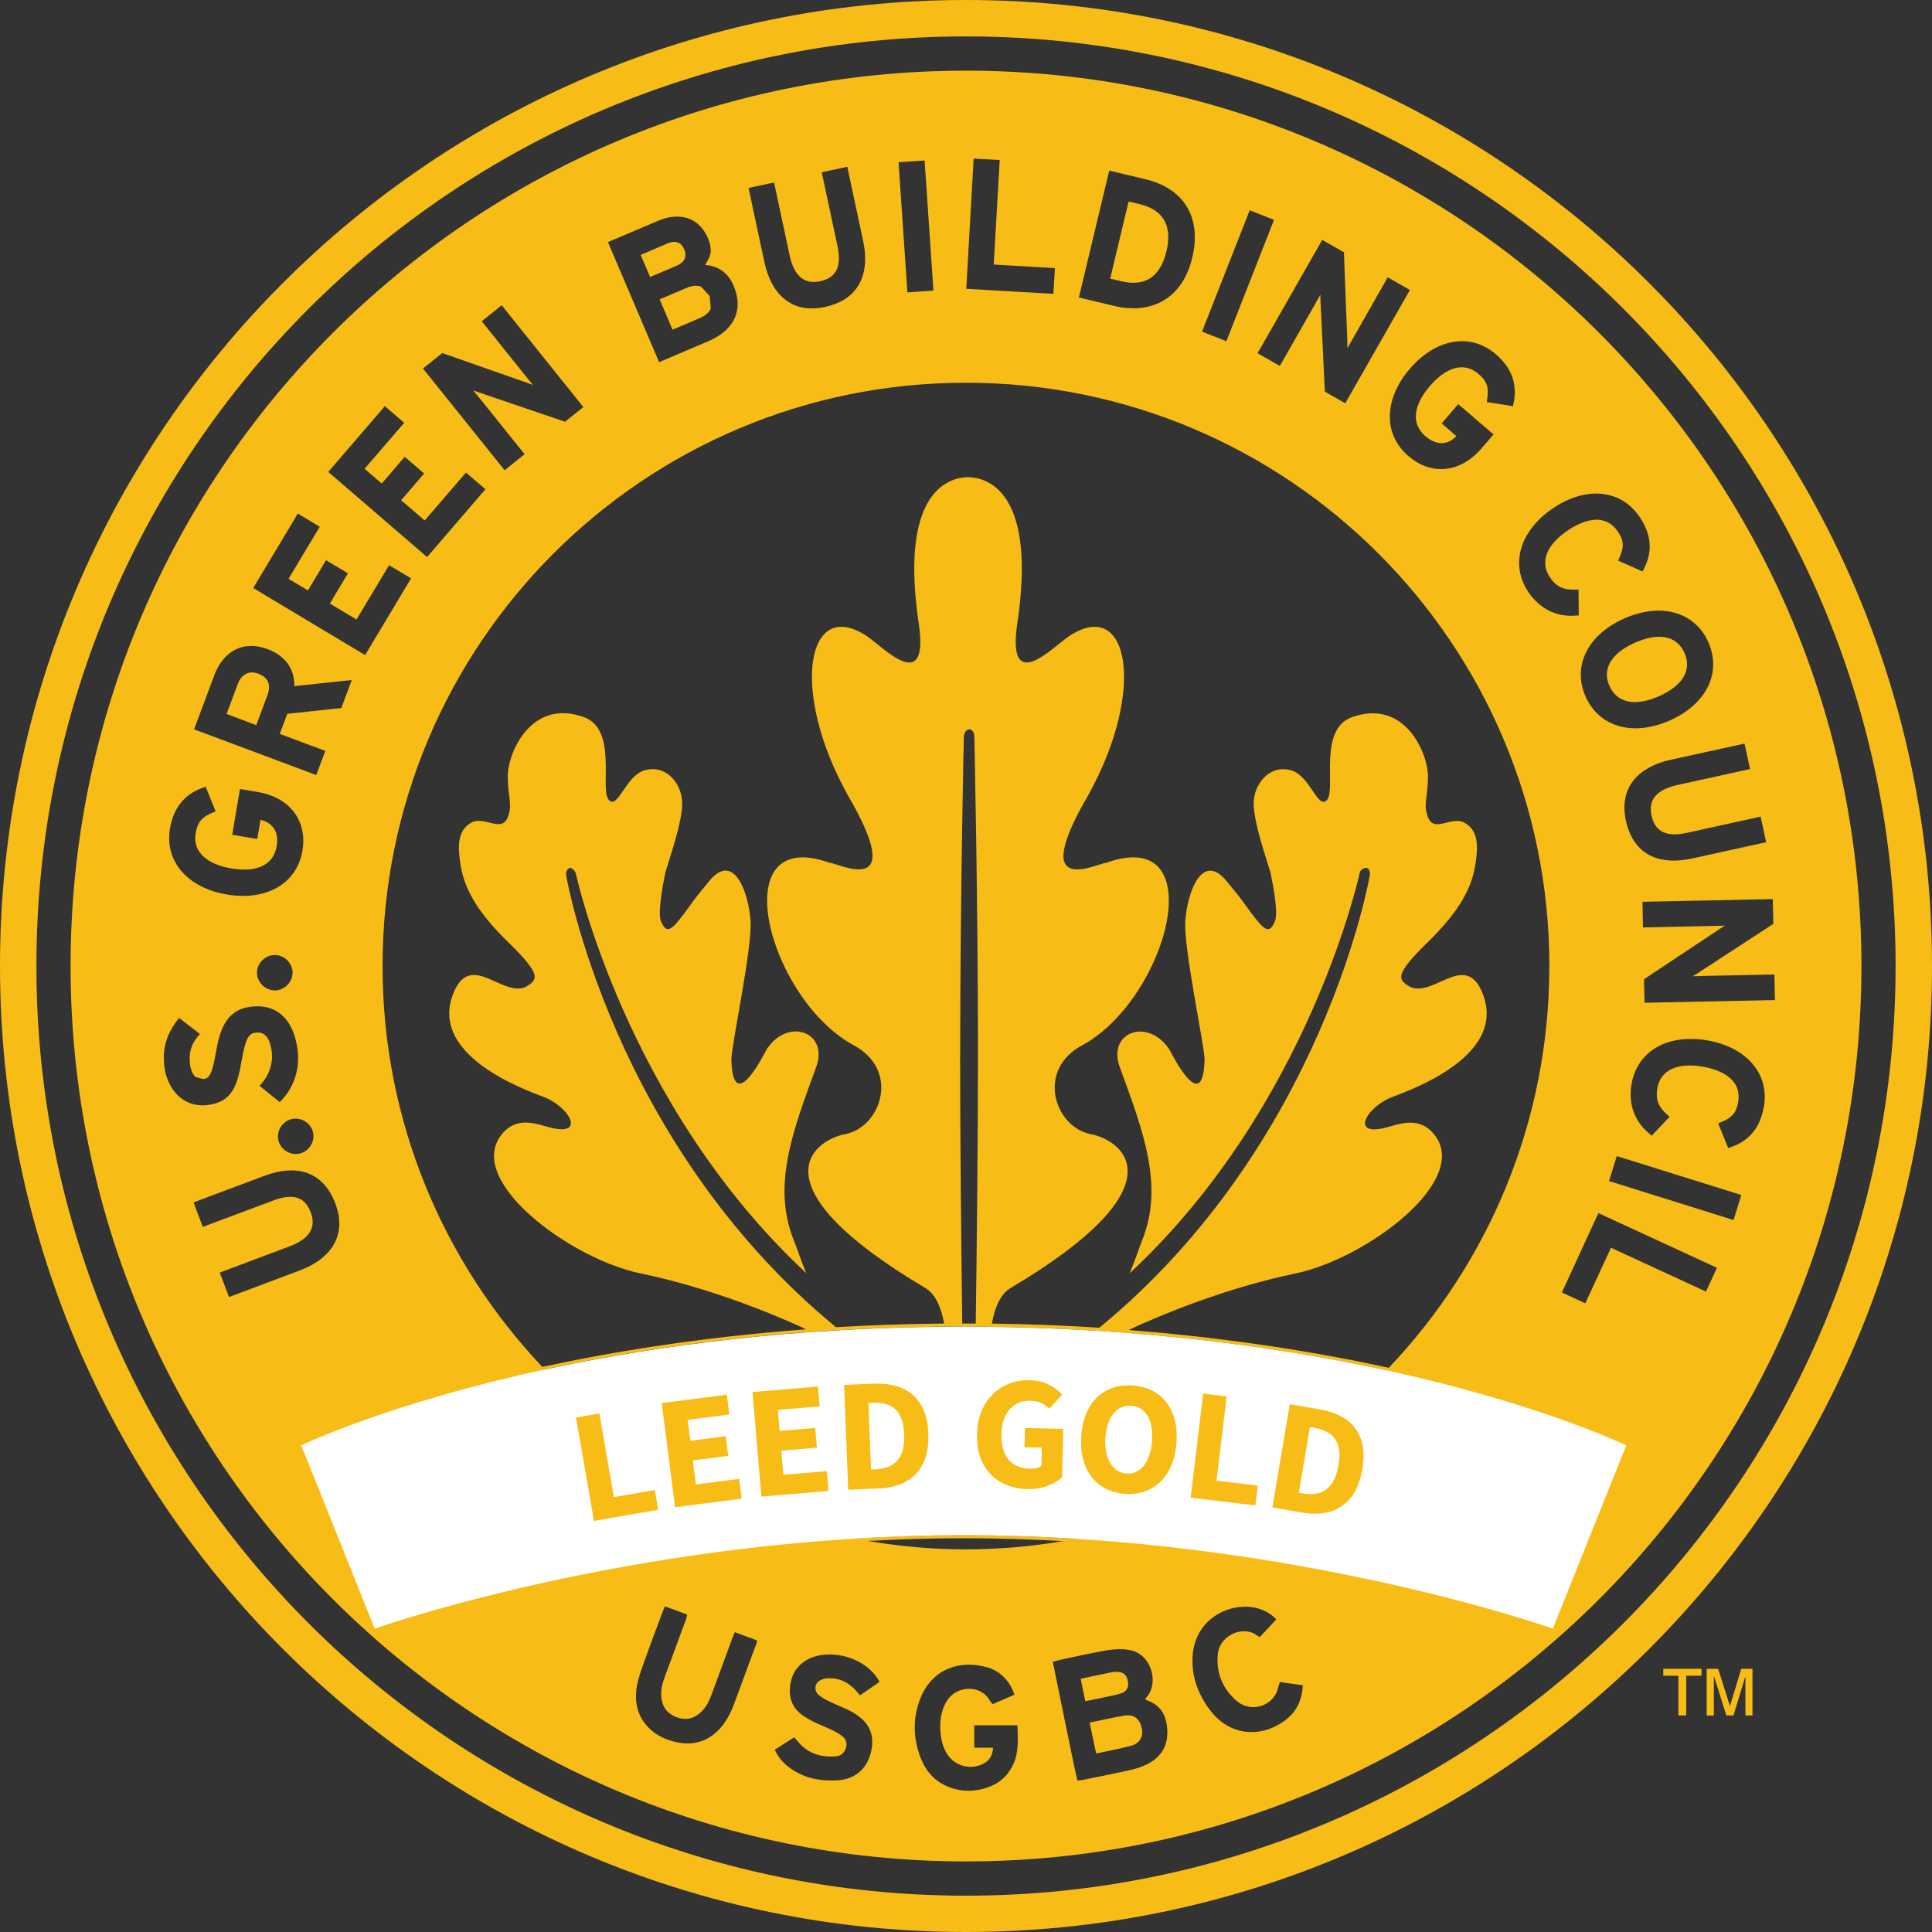 <?xml version="1.0" encoding="UTF-8"?>
<svg id="Layer_2" data-name="Layer 2" xmlns="http://www.w3.org/2000/svg" viewBox="0 0 216 216">
  <rect x="0" y="0" width="216" height="216" fill="#333333" stroke="none"/>
  <defs>
    <style>
      .cls-1 {
        fill: none;
      }

      .cls-2 {
        fill: #fff;
      }

      .cls-3 {
        fill: #f7bd16;
      }
    </style>
  </defs>
  <g id="Isolation_Mode" data-name="Isolation Mode">
    <g>
      <path class="cls-1" d="M107.77,147.96c.45,0,.88.01,1.33.01.11-8.69.25-20.73.25-30.3,0-16.96-.41-35.44-.41-35.44,0,0-.08-.7-.55-.7s-.62.7-.62.7c0,0-.41,18.48-.41,35.44,0,9.56.13,21.6.24,30.29.03,0,.07,0,.1,0h.08Z"/>
      <polygon class="cls-1" points="107.7 148.14 107.7 148.14 107.7 148.14 107.7 148.14"/>
      <g>
        <path class="cls-3" d="M108,0C48.35,0,0,48.36,0,108s48.35,108,108,108,108-48.35,108-108S167.64,0,108,0ZM108,211.94c-57.4,0-103.93-46.54-103.93-103.94S50.6,4.07,108,4.07s103.93,46.53,103.93,103.93-46.54,103.94-103.93,103.94Z"/>
        <path class="cls-3" d="M128.54,31.14c.89-.55,1.52-1.57,1.87-3.04.14-.57.2-1.1.2-1.59,0-.77-.16-1.42-.5-1.97-.51-.83-1.42-1.41-2.71-1.72,0,0-.76-.18-1.22-.29-.18.73-1.89,7.88-2.06,8.62.46.11,1.22.29,1.22.29,1.29.31,2.36.21,3.2-.3Z"/>
        <polygon class="cls-3" points="185.96 187.35 187.65 187.35 187.65 191.79 188.52 191.79 188.52 187.35 190.23 187.35 190.23 186.57 185.96 186.57 185.96 187.35"/>
        <polygon class="cls-3" points="193.41 190.74 192.09 186.57 190.81 186.57 190.81 191.79 191.61 191.79 191.61 187.35 193.01 191.79 193.8 191.79 195.14 187.41 195.14 191.79 195.93 191.79 195.93 186.57 194.68 186.57 193.41 190.74"/>
        <path class="cls-3" d="M179.65,75.42c0,.41.09.82.28,1.25.84,1.91,2.85,2.35,5.52,1.18,1.55-.68,2.58-1.57,2.98-2.6.28-.71.24-1.47-.1-2.25-.84-1.9-2.85-2.33-5.51-1.16-2.07.91-3.17,2.18-3.17,3.59Z"/>
        <path class="cls-3" d="M28.92,75.33c-1.06-.4-1.91.02-2.34,1.15,0,0-1.01,2.7-1.25,3.34.58.22,2.73,1.02,3.32,1.25.24-.64,1.25-3.34,1.25-3.34.1-.28.18-.59.18-.9,0-.59-.28-1.16-1.17-1.5Z"/>
        <path class="cls-3" d="M108,7.9C52.71,7.9,7.89,52.71,7.89,108s44.82,100.11,100.11,100.11,100.11-44.82,100.11-100.11S163.28,7.9,108,7.9ZM198.2,100.52l.06,2.77-8.46,5.52s-.32.2-.55.34c.34-.01,1.62-.05,1.62-.05l7.51-.15.06,2.86-14.58.3-.06-2.63,8.69-5.77s.21-.13.35-.22c-.34,0-1.61.04-1.61.04l-7.54.16-.06-2.87,14.14-.29h.43ZM195.04,83.13l.62,2.85-8.14,1.79c-1.3.29-2.19.78-2.63,1.48-.33.52-.41,1.17-.25,1.92.18.82.52,1.39,1.06,1.73.65.42,1.62.49,2.86.22l8.28-1.82.62,2.86-8.23,1.81c-4.01.88-6.66-.62-7.45-4.21-.76-3.47,1.09-5.96,5.06-6.83l7.78-1.7.42-.09ZM191.01,71.83c.65,1.49.7,3.04.14,4.48-.69,1.78-2.3,3.29-4.51,4.26-2.21.97-4.41,1.12-6.18.42-1.44-.56-2.55-1.65-3.2-3.14-.65-1.48-.7-3.02-.14-4.46.69-1.78,2.3-3.29,4.51-4.26,4.11-1.8,7.88-.71,9.38,2.7ZM169.94,61.86c.36-1.88,1.66-3.66,3.66-5.02,3.71-2.52,7.62-2.14,9.71.95,1.31,1.93,1.48,3.81.52,5.73l-.19.37-2.73-1.21.17-.39c.51-1.17.46-1.89-.2-2.86-.47-.7-1.08-1.12-1.82-1.27-1.07-.2-2.38.19-3.79,1.15-2.41,1.63-3.13,3.56-1.97,5.26.68,1,1.47,1.39,2.73,1.35h.45s.03,2.88.03,2.88l-.41.03c-2.11.15-3.96-.78-5.21-2.62-.91-1.34-1.24-2.85-.94-4.36ZM163.01,38.16c1.53-.11,2.99.38,4.22,1.44,1.75,1.49,2.42,3.31,2.01,5.4l-.09.41-2.93-.46.06-.42c.19-1.25-.06-1.93-.96-2.71-.64-.55-1.35-.8-2.1-.75-1.1.08-2.26.81-3.36,2.09-1.1,1.29-1.65,2.55-1.56,3.64.06.75.42,1.41,1.06,1.97.65.55,1.3.81,1.95.77.67-.05,1.15-.41,1.52-.78-.45-.39-1.65-1.42-1.65-1.42l1.85-2.16,3.95,3.39-1.32,1.53c-1.2,1.41-2.65,2.21-4.16,2.33-1.42.11-2.81-.39-4.04-1.44-1.23-1.06-1.94-2.42-2.06-3.96-.14-1.91.64-3.97,2.22-5.8,1.58-1.83,3.49-2.93,5.4-3.07ZM147.84,26.83l2.41,1.37.39,10.09s0,.38,0,.65c.32-.57.8-1.42.8-1.42l3.71-6.52,2.48,1.42-7.23,12.67-2.28-1.31-.5-10.42s0-.24,0-.41c-.3.53-.79,1.4-.79,1.4l-3.74,6.56-2.49-1.42,7.01-12.29.21-.38ZM139.56,23.91l.16-.4,2.72,1.07-5.33,13.57-2.72-1.07,5.17-13.17ZM123.91,19.49l.1-.42,4.06.97c4.33,1.04,6.29,4.31,5.23,8.75-1.25,5.23-5.27,6.23-8.61,5.44l-4.07-.97,3.29-13.76ZM108.83,18.16l.02-.43,2.92.16s-.62,10.88-.67,11.69c.76.04,6.84.39,6.84.39l-.17,2.88-9.74-.56.8-14.13ZM108,42.79c36.02,0,65.22,29.2,65.22,65.22,0,17.41-6.83,33.21-17.95,44.91-7.75-1.69-17.55-3.32-29.07-4.22.19-.1.37-.19.52-.26,3.01-1.37,10.14-4.41,18.1-6.06,7.97-1.65,19.97-10.59,15.37-15.73-1.75-1.94-3.97-.88-5.42-.54-3.61.85-2.16-2.04.49-3.3,1.01-.48,13.37-4.28,10.53-11.66-1.99-5.18-5.83.95-8.51-1.04-.86-.64-1.39-1.15,2.36-4.79,3.76-3.66,4.9-6.25,5.28-8.5.37-2.25.37-3.96-1.18-4.83-1.55-.87-3.58,1.42-4.2-.95-.38-1.27.11-1.99.11-4.26,0-2.49-2.54-8.7-8.47-6.61-3.84,1.35-1.8,7.97-2.79,9.22-1.02,1.28-1.88-2.64-4.03-3.26-2.48-.71-4.22,1.6-4.2,3.73.02,2.14,1.41,6.11,1.87,7.64.26,1.22.92,4.54.5,5.52-.63,1.47-1.17.99-2.59-.88-1.25-1.65-.59-.96-2.8-3.62-2.75-3.39-4.42,1.31-4.62,4.45-.2,3.14,2.18,14.06,2.15,15.51-.16,6.55-3.81-.96-3.93-1.14-2.39-3.64-6.99-1.94-5.55,1.97,2.62,7.13,4.97,13.28,2.49,19.39-.33.82-.78,2.24-1.39,3.66,20.19-18.8,25.74-44.84,25.75-44.87.08-.27.56-.53.8-.45.25.08.37.58.3.85-.01.04-5.11,29.91-30.23,50.55-3.83-.25-7.84-.41-12.02-.46.37-1.96,1-3.33,2.13-4,18.96-11.26,12.8-16.43,8.87-17.2-3.93-.77-6.18-7.2-.76-9.99,9.55-5.37,14.42-24.54,2.57-20.34-1.08.09-8.88,4.15-2-7.61,6.5-11.76,4.5-22.23-2.24-17.67-1.77,1.19-6.78,6.5-5.77-1.17,1.79-11.64-1.09-15.79-4.51-16.55,0,0-.36-.06-.64-.09h-.31s0-.02,0-.02c-.2-.02-.96.11-.96.11-3.42.76-6.29,4.91-4.51,16.55,1,7.67-4.01,2.37-5.77,1.17-6.75-4.56-8.75,5.91-2.24,17.67,6.87,11.75-.93,7.7-2.01,7.61-11.85-4.19-6.98,14.98,2.57,20.34,5.42,2.79,3.18,9.22-.76,9.99-3.93.77-10.09,5.94,8.87,17.2,1.13.67,1.76,2.04,2.14,3.99-4.2.04-8.24.18-12.1.41-25.06-20.64-30.15-50.45-30.16-50.49-.08-.27.11-.77.37-.85.25-.08.64.35.71.62,0,.03,5.58,25.89,25.77,44.69-.61-1.41-1.05-2.84-1.39-3.66-2.48-6.11-.13-12.26,2.49-19.39,1.44-3.91-3.16-5.62-5.55-1.97-.11.18-3.76,7.69-3.93,1.14-.04-1.45,2.34-12.38,2.14-15.51-.2-3.14-1.87-7.84-4.62-4.45-2.21,2.66-1.55,1.96-2.8,3.62-1.41,1.87-1.96,2.35-2.59.88-.41-.98.25-4.29.5-5.52.46-1.54,1.85-5.51,1.87-7.64.02-2.13-1.72-4.43-4.2-3.73-2.16.62-3.02,4.54-4.04,3.26-.99-1.25,1.05-7.87-2.79-9.22-5.93-2.1-8.48,4.12-8.47,6.61,0,2.27.49,2.99.11,4.26-.61,2.37-2.65.08-4.19.95-1.55.86-1.55,2.58-1.18,4.83.38,2.25,1.52,4.84,5.28,8.5,3.76,3.64,3.23,4.15,2.37,4.79-2.67,2-6.51-4.14-8.51,1.04-2.84,7.37,9.52,11.18,10.53,11.66,2.65,1.27,4.1,4.15.49,3.3-1.45-.34-3.68-1.4-5.42.54-4.6,5.13,7.4,14.08,15.37,15.73,7.97,1.65,15.1,4.69,18.11,6.06.11.05.24.12.38.19-11.68.87-21.61,2.5-29.48,4.2-11.06-11.69-17.86-27.45-17.86-44.81,0-36.02,29.2-65.22,65.22-65.22ZM107.6,148.31s.06,0,.09,0v-.17h0s0,0,0,0l.08.17c.45,0,.88.01,1.32.01.58,0,1.16,0,1.73.02,4.06.05,7.95.2,11.68.44,1.06.07,2.11.13,3.14.21,11.64.88,21.52,2.52,29.34,4.21-9.16,9.52-21.17,16.26-34.67,18.84-4.07-.26-8.28-.41-12.59-.41-4.17,0-8.24.14-12.19.38-13.49-2.61-25.49-9.37-34.63-18.91,7.94-1.71,17.97-3.34,29.76-4.19,1.04-.08,2.11-.14,3.18-.2,3.75-.22,7.68-.35,11.75-.39.66,0,1.31-.02,1.98-.02ZM107.35,117.68c0-16.96.41-35.44.41-35.44,0,0,.15-.7.62-.7s.55.7.55.7c0,0,.41,18.48.41,35.44,0,9.56-.13,21.61-.25,30.3-.44,0-.88-.01-1.33-.01h-.08s-.07,0-.1,0c-.11-8.69-.24-20.73-.24-30.29ZM107.73,171.98c3.8,0,7.51.12,11.13.32-3.53.59-7.16.92-10.86.92s-7.42-.33-10.99-.94c3.49-.19,7.07-.3,10.73-.3ZM102.94,17.97l.43-.03.99,14.55-2.91.2-.99-14.55,2.48-.17ZM86.54,20.39l1.74,8.15c.49,2.3,1.63,3.28,3.39,2.91,1.15-.25,2.6-.93,1.97-3.91l-1.77-8.28,2.44-.52.42-.09,1.76,8.24c.45,2.11.25,3.83-.6,5.14-.75,1.16-1.98,1.93-3.65,2.29-1.61.34-3,.15-4.13-.59-1.31-.85-2.21-2.37-2.67-4.51l-1.75-8.21,2.86-.61ZM73.57,24.69c1.29-.55,2.5-.62,3.51-.22.91.37,1.63,1.12,2.08,2.18.21.48.3.95.3,1.41,0,.55-.34,1.06-.63,1.57,1.15.06,2.48.63,3.17,2.27.31.73.47,1.43.47,2.09,0,.5-.09.98-.27,1.43-.47,1.16-1.51,2.1-3.1,2.77l-5.41,2.3-5.72-13.42,5.59-2.38ZM49.44,39.47l9.53,3.34s.36.14.61.23c-.29-.35-1.02-1.26-1.02-1.26l-4.7-5.86,1.89-1.52.34-.27,9.13,11.38-2.05,1.64-9.87-3.36s-.23-.09-.39-.14c.2.25,1.02,1.25,1.02,1.25l4.72,5.88-2.23,1.8-9.13-11.38,2.16-1.73ZM42.74,45.73l.28-.33,2.17,1.87s-3.93,4.57-4.43,5.14c.43.37,1.49,1.29,1.92,1.65.45-.52,2.57-2.99,2.57-2.99l2.17,1.87s-2.13,2.47-2.57,2.99c.47.41,2.16,1.86,2.63,2.26.5-.58,4.62-5.36,4.62-5.36l2.17,1.87-6.52,7.58-11.05-9.52,6.05-7.03ZM33.07,57.78l.22-.37,2.46,1.48s-3.1,5.17-3.49,5.82c.48.29,1.69,1.01,2.17,1.3.35-.59,2.02-3.38,2.02-3.38l2.45,1.47s-1.67,2.79-2.02,3.38c.53.32,2.44,1.46,2.98,1.78.39-.65,3.64-6.07,3.64-6.07l2.46,1.47-5.14,8.58-12.51-7.5,4.77-7.95ZM23.95,75.51c1.05-2.8,3.32-3.92,5.94-2.95,1.97.73,3.02,2.17,3.02,4.07,0,.03,0,.05,0,.08.85-.09,6.42-.68,6.42-.68l-1.17,3.13s-5.55.6-6.04.65c-.13.35-.64,1.71-.84,2.24.69.26,5.09,1.9,5.09,1.9l-1.01,2.7-13.66-5.11,2.26-6.04ZM33.56,128.96c-1.05.27-2.17-.39-2.43-1.43-.26-1.04.4-2.14,1.45-2.41h0c1.04-.26,2.14.4,2.41,1.44.26,1.04-.4,2.14-1.44,2.4ZM19.01,92.61c.38-2.27,1.59-3.78,3.59-4.51l.39-.14,1.12,2.75-.4.17c-1.16.49-1.62,1.05-1.83,2.22-.14.84,0,1.58.45,2.19.64.89,1.86,1.52,3.53,1.8,2.87.49,4.72-.41,5.07-2.46.04-.23.06-.45.06-.66,0-.56-.14-1.03-.41-1.41-.38-.54-.94-.77-1.45-.91-.1.59-.37,2.15-.37,2.15l-2.8-.47.87-5.12,1.99.34c1.83.31,3.26,1.13,4.14,2.37.82,1.16,1.12,2.61.85,4.2-.27,1.6-1.08,2.91-2.33,3.8-1.56,1.11-3.73,1.49-6.11,1.09-2.38-.4-4.31-1.48-5.42-3.04-.69-.97-1.04-2.08-1.04-3.28,0-.35.03-.71.09-1.07ZM32.71,108.71c.02,1.08-.88,2-1.95,2.02-1.08.01-2.01-.88-2.03-1.95-.01-1.07.88-1.99,1.97-2.01,1.07-.01,1.99.88,2.01,1.95ZM18.37,119.15c-.22-1.83.23-3.47,1.39-5l.26-.35,2.33,1.8-.28.34c-.72.89-.97,1.82-.83,3.01.08.69.31,1.21.66,1.48l.83.21c.57-.07.95-.3,1.39-2.88.45-2.55,1.09-4.87,3.95-5.21,1.29-.16,2.4.1,3.27.79,1.05.83,1.71,2.21,1.94,4.12.24,2.01-.38,4-1.72,5.46l-.28.3-2.26-1.82.29-.34c.81-.94,1.22-2.25,1.08-3.4-.26-2.12-1.12-2.29-1.84-2.2-.69.08-1.09.56-1.51,2.99-.49,2.86-1.02,4.76-3.86,5.1-1.1.13-2.12-.14-2.96-.79-1.01-.79-1.68-2.08-1.86-3.61ZM24.58,142.27l7.8-2.93c1.25-.46,2.05-1.08,2.39-1.83.26-.57.25-1.22-.02-1.94-.42-1.11-1.29-2.44-4.15-1.37l-7.93,2.97-1.03-2.74,7.89-2.96c3.85-1.44,6.68-.34,7.97,3.11,1.25,3.32-.23,6.05-4.04,7.48l-7.86,2.95-1.03-2.74ZM84.43,184.12c-.78,2.12-1.56,4.24-2.35,6.36-.39,1.05-.89,2.03-1.66,2.85-1.27,1.34-2.82,1.82-4.63,1.48-1.26-.24-2.4-.75-3.3-1.68-1.27-1.31-1.58-2.92-1.28-4.65.15-.84.44-1.66.73-2.47.66-1.85,1.35-3.69,2.04-5.54.1-.27.22-.54.36-.87.83.3,1.63.59,2.48.9-.04.19-.06.36-.11.51-.8,2.17-1.6,4.33-2.4,6.5-.26.7-.44,1.41-.38,2.16.09,1.11.62,1.89,1.67,2.3,1.05.41,1.97.2,2.78-.56.57-.54.9-1.22,1.17-1.94.79-2.14,1.58-4.29,2.37-6.43.06-.16.13-.32.23-.56.86.32,1.66.61,2.51.93-.08.27-.13.51-.22.73ZM91.48,189.45c.32.29.72.52,1.11.71.73.36,1.48.66,2.22,1,.33.16.65.34.96.55,1.51,1.03,2.03,2.39,1.61,4.16-.45,1.91-1.79,3.05-3.75,3.17-2.08.13-4.01-.29-5.66-1.65-.56-.46-1-1.01-1.35-1.77.71-.45,1.43-.91,2.18-1.39.16.18.3.35.43.51,1.09,1.29,2.52,1.74,4.15,1.63.53-.03.93-.29,1.14-.8.23-.57.14-1.08-.35-1.46-.35-.27-.74-.49-1.13-.68-.64-.31-1.31-.57-1.95-.87-.36-.17-.7-.36-1.03-.56-1.21-.74-1.85-1.8-1.75-3.26.11-1.52.81-2.65,2.21-3.32,2.24-1.06,6.22-.28,7.82,2.61-.71.5-1.43.99-2.18,1.51-.19-.21-.34-.4-.51-.58-.85-.92-1.89-1.4-3.15-1.33-.3.02-.64.12-.89.29-.54.35-.6,1.1-.13,1.53ZM113.27,197.27c-.56,1.23-1.48,2.06-2.74,2.53-1.23.45-2.5.54-3.77.21-1.91-.49-3.17-1.74-3.86-3.55-.79-2.1-.86-4.24-.09-6.35,1.22-3.4,4.34-4.64,7.64-3.68,1.4.41,2.54,1.63,2.96,3.04-.79.35-1.59.7-2.43,1.06-.12-.15-.24-.26-.32-.41-1.02-1.83-3.72-1.65-4.76-.01-.74,1.16-.87,2.44-.73,3.76.09.84.31,1.64.8,2.35.91,1.3,2.69,1.7,4.07.91.65-.37.93-.95.99-1.73h-2.11v-2.51h4.83c.05,1.47.18,2.96-.47,4.38ZM128.64,197.03c-.62.37-1.33.64-2.03.8-1.81.43-3.65.78-5.48,1.15-.19.04-.38.05-.67.1-.52-2.19-.92-4.41-1.39-6.6-.46-2.21-.91-4.42-1.37-6.7.45-.11.87-.22,1.3-.31,1.64-.34,3.26-.72,4.91-.99.78-.12,1.63-.14,2.41,0,2.39.45,3.23,3.54,1.97,5.14-.08.1-.14.2-.25.34.08.06.1.11.15.12,1.5.49,2.17,1.62,2.3,3.11.14,1.63-.41,2.97-1.84,3.83ZM143.96,192.11c-2.65,2.19-6.31,2.17-8.64-.87-1.34-1.75-2.1-3.73-1.99-5.96.21-4.57,4.57-6.26,7.31-5.46.76.22,1.44.6,2.06,1.22-.33.35-.64.69-.95,1.02-.3.32-.6.64-.91.97-.13-.07-.23-.11-.3-.17-1.45-1.17-4.21-.14-4.4,2.17-.16,2.03.55,3.78,2.1,5.12,1.74,1.5,4.27.47,4.66-1.5.04-.19.12-.36.19-.6.85.12,1.67.24,2.57.37-.09,1.52-.6,2.77-1.71,3.69ZM190.73,144.4s-9.89-4.57-10.62-4.9c-.32.69-2.87,6.21-2.87,6.21l-2.62-1.21,3.9-8.48.19-.39,13.25,6.11-1.23,2.65ZM193.81,136.4l-13.92-4.36.74-2.38.13-.41,13.92,4.35-.86,2.79ZM197.2,123.71c-.39,2.3-1.56,3.78-3.59,4.51l-.39.14-1.13-2.77.4-.16c1.17-.49,1.64-1.05,1.84-2.21.14-.83,0-1.56-.44-2.17-.64-.89-1.86-1.52-3.54-1.8-2.87-.48-4.72.41-5.06,2.44-.2,1.2.1,2.03,1.04,2.87l.33.3-1.99,2.11-.31-.26c-1.63-1.35-2.33-3.3-1.95-5.5.62-3.68,4.01-5.65,8.44-4.9,2.38.4,4.3,1.48,5.41,3.04.89,1.25,1.22,2.76.95,4.36Z"/>
        <path class="cls-3" d="M76.64,28.49c0-.24-.07-.44-.13-.58-.36-.85-.98-1.07-1.89-.69,0,0-2.38,1.01-2.99,1.28.22.53.82,1.94,1.05,2.47.84-.36,2.99-1.27,2.99-1.27.77-.33.96-.81.96-1.21Z"/>
        <path class="cls-3" d="M75.19,36.86c.84-.36,2.98-1.27,2.98-1.27.69-.29,1.12-.66,1.29-1.09l-.12-1.41-.95-1.03c-.45-.18-1-.14-1.61.12,0,0-2.41,1.03-3.03,1.29.25.58,1.19,2.81,1.44,3.39Z"/>
        <path class="cls-3" d="M125.68,191.81c-1.25.21-2.5.5-3.86.78.25,1.19.48,2.29.73,3.45,1.35-.29,2.63-.52,3.88-.85.99-.26,1.41-1.03,1.22-1.97-.23-1.09-.87-1.58-1.97-1.41Z"/>
        <path class="cls-3" d="M125.34,189.33c.66-.24.89-.72.76-1.39-.13-.69-.52-1.02-1.22-1.03-.24,0-.49.03-.73.08-.79.16-1.58.33-2.37.49-.3.06-.6.14-.96.21.18.87.34,1.65.52,2.51,1.01-.21,1.9-.39,2.78-.58.41-.09.82-.16,1.21-.3Z"/>
      </g>
      <path class="cls-2" d="M162.45,154.99c-8.54-2.25-21.08-4.81-36.8-6-1.03-.08-2.08-.15-3.14-.21-3.73-.23-7.62-.38-11.68-.44-.57,0-1.15-.01-1.73-.02-.44,0-.88-.01-1.32-.01l-.08-.17h0v.17s-.06,0-.09,0c-.67,0-1.32.01-1.98.02-4.08.04-8,.17-11.75.39-1.07.06-2.14.13-3.18.2-16.13,1.16-28.96,3.78-37.66,6.07-11.54,3.04-18.31,6.11-19.36,6.6l8.21,20.49c2.36-.82,30.87-10.43,65.86-10.44,34.99,0,63.5,9.62,65.86,10.44l8.21-20.49c-1.05-.49-7.81-3.56-19.36-6.6Z"/>
      <g>
        <path class="cls-3" d="M66.4,170.02l-2-11.54,2.61-.45,1.62,9.35,4.58-.79.38,2.2-7.18,1.25Z"/>
        <path class="cls-3" d="M75.47,168.5l-1.49-11.64,7.28-.93.28,2.21-4.66.6.3,2.34,3.96-.51.28,2.2-3.96.51.34,2.68,4.84-.62.28,2.21-7.46.96Z"/>
        <path class="cls-3" d="M85.12,167.32l-.99-11.69,7.32-.62.19,2.22-4.68.4.2,2.35,3.98-.34.19,2.21-3.98.34.23,2.69,4.86-.41.19,2.22-7.5.63Z"/>
        <path class="cls-3" d="M94.83,166.54l-.46-11.71,3.31-.13c1.2-.05,2.24.11,3.13.48s1.6.97,2.12,1.81c.52.84.81,1.93.86,3.27.05,1.34-.14,2.46-.59,3.36-.44.89-1.09,1.57-1.93,2.03-.84.46-1.83.71-2.97.76l-3.47.14ZM97.39,164.29l.52-.02c.65-.03,1.22-.17,1.71-.43s.87-.67,1.13-1.23.37-1.31.33-2.25-.21-1.66-.51-2.19-.71-.88-1.22-1.09c-.51-.2-1.09-.29-1.74-.26l-.52.02.29,7.45Z"/>
        <path class="cls-3" d="M114.83,166.48c-1.07-.02-2.03-.27-2.89-.74-.86-.47-1.53-1.16-2.02-2.06-.49-.91-.72-2.02-.69-3.34.02-.97.19-1.83.51-2.59.32-.75.75-1.39,1.29-1.91.54-.52,1.16-.9,1.85-1.17.7-.26,1.43-.38,2.21-.36.85.02,1.58.19,2.19.5.6.31,1.09.68,1.47,1.11l-1.42,1.57c-.28-.27-.59-.48-.93-.64-.34-.16-.76-.24-1.26-.25-.6-.01-1.14.13-1.61.42-.47.29-.85.72-1.13,1.28-.28.56-.42,1.23-.44,2.01-.02.8.09,1.49.32,2.07.23.58.59,1.02,1.07,1.33.48.31,1.08.47,1.82.49.24,0,.47-.02.7-.07.23-.05.42-.14.56-.26l.05-2.02-1.94-.04.05-2.16,4.28.1-.12,5.4c-.4.39-.95.71-1.63.97-.68.26-1.44.38-2.27.36Z"/>
        <path class="cls-3" d="M125.75,167.02c-1.04-.08-1.94-.39-2.71-.94s-1.34-1.29-1.72-2.24c-.38-.94-.53-2.05-.43-3.33.09-1.27.39-2.33.91-3.2.51-.87,1.19-1.5,2.03-1.91.83-.41,1.77-.58,2.82-.5,1.05.08,1.96.38,2.72.9.76.52,1.33,1.25,1.72,2.18.38.93.53,2.03.44,3.3-.09,1.28-.4,2.36-.91,3.24-.51.88-1.19,1.53-2.02,1.96-.83.43-1.77.61-2.83.54ZM125.92,164.74c.54.04,1.01-.09,1.43-.38s.74-.71.99-1.27c.25-.56.41-1.23.46-2.01.06-.78,0-1.45-.17-2.02-.17-.57-.44-1.01-.8-1.34-.37-.33-.82-.51-1.36-.55-.53-.04-1,.08-1.41.35-.41.27-.74.67-1,1.21-.26.54-.41,1.19-.47,1.97-.06.78,0,1.46.18,2.05s.44,1.06.81,1.4c.37.35.81.54,1.34.58Z"/>
        <path class="cls-3" d="M133.12,167.43l1.39-11.63,2.63.32-1.13,9.42,4.61.55-.27,2.22-7.24-.87Z"/>
        <path class="cls-3" d="M142.25,168.56l1.95-11.56,3.27.55c1.18.2,2.17.57,2.97,1.11s1.36,1.28,1.7,2.2.39,2.05.17,3.38c-.22,1.33-.64,2.38-1.26,3.16-.62.78-1.39,1.32-2.3,1.59-.92.28-1.94.32-3.06.13l-3.43-.58ZM145.22,166.89l.51.09c.64.11,1.23.08,1.76-.07.54-.15.99-.48,1.36-.98.37-.5.63-1.21.79-2.13s.14-1.67-.05-2.24c-.19-.57-.51-1.01-.97-1.31s-1.01-.51-1.65-.62l-.52-.09-1.24,7.35Z"/>
      </g>
    </g>
  </g>
</svg>